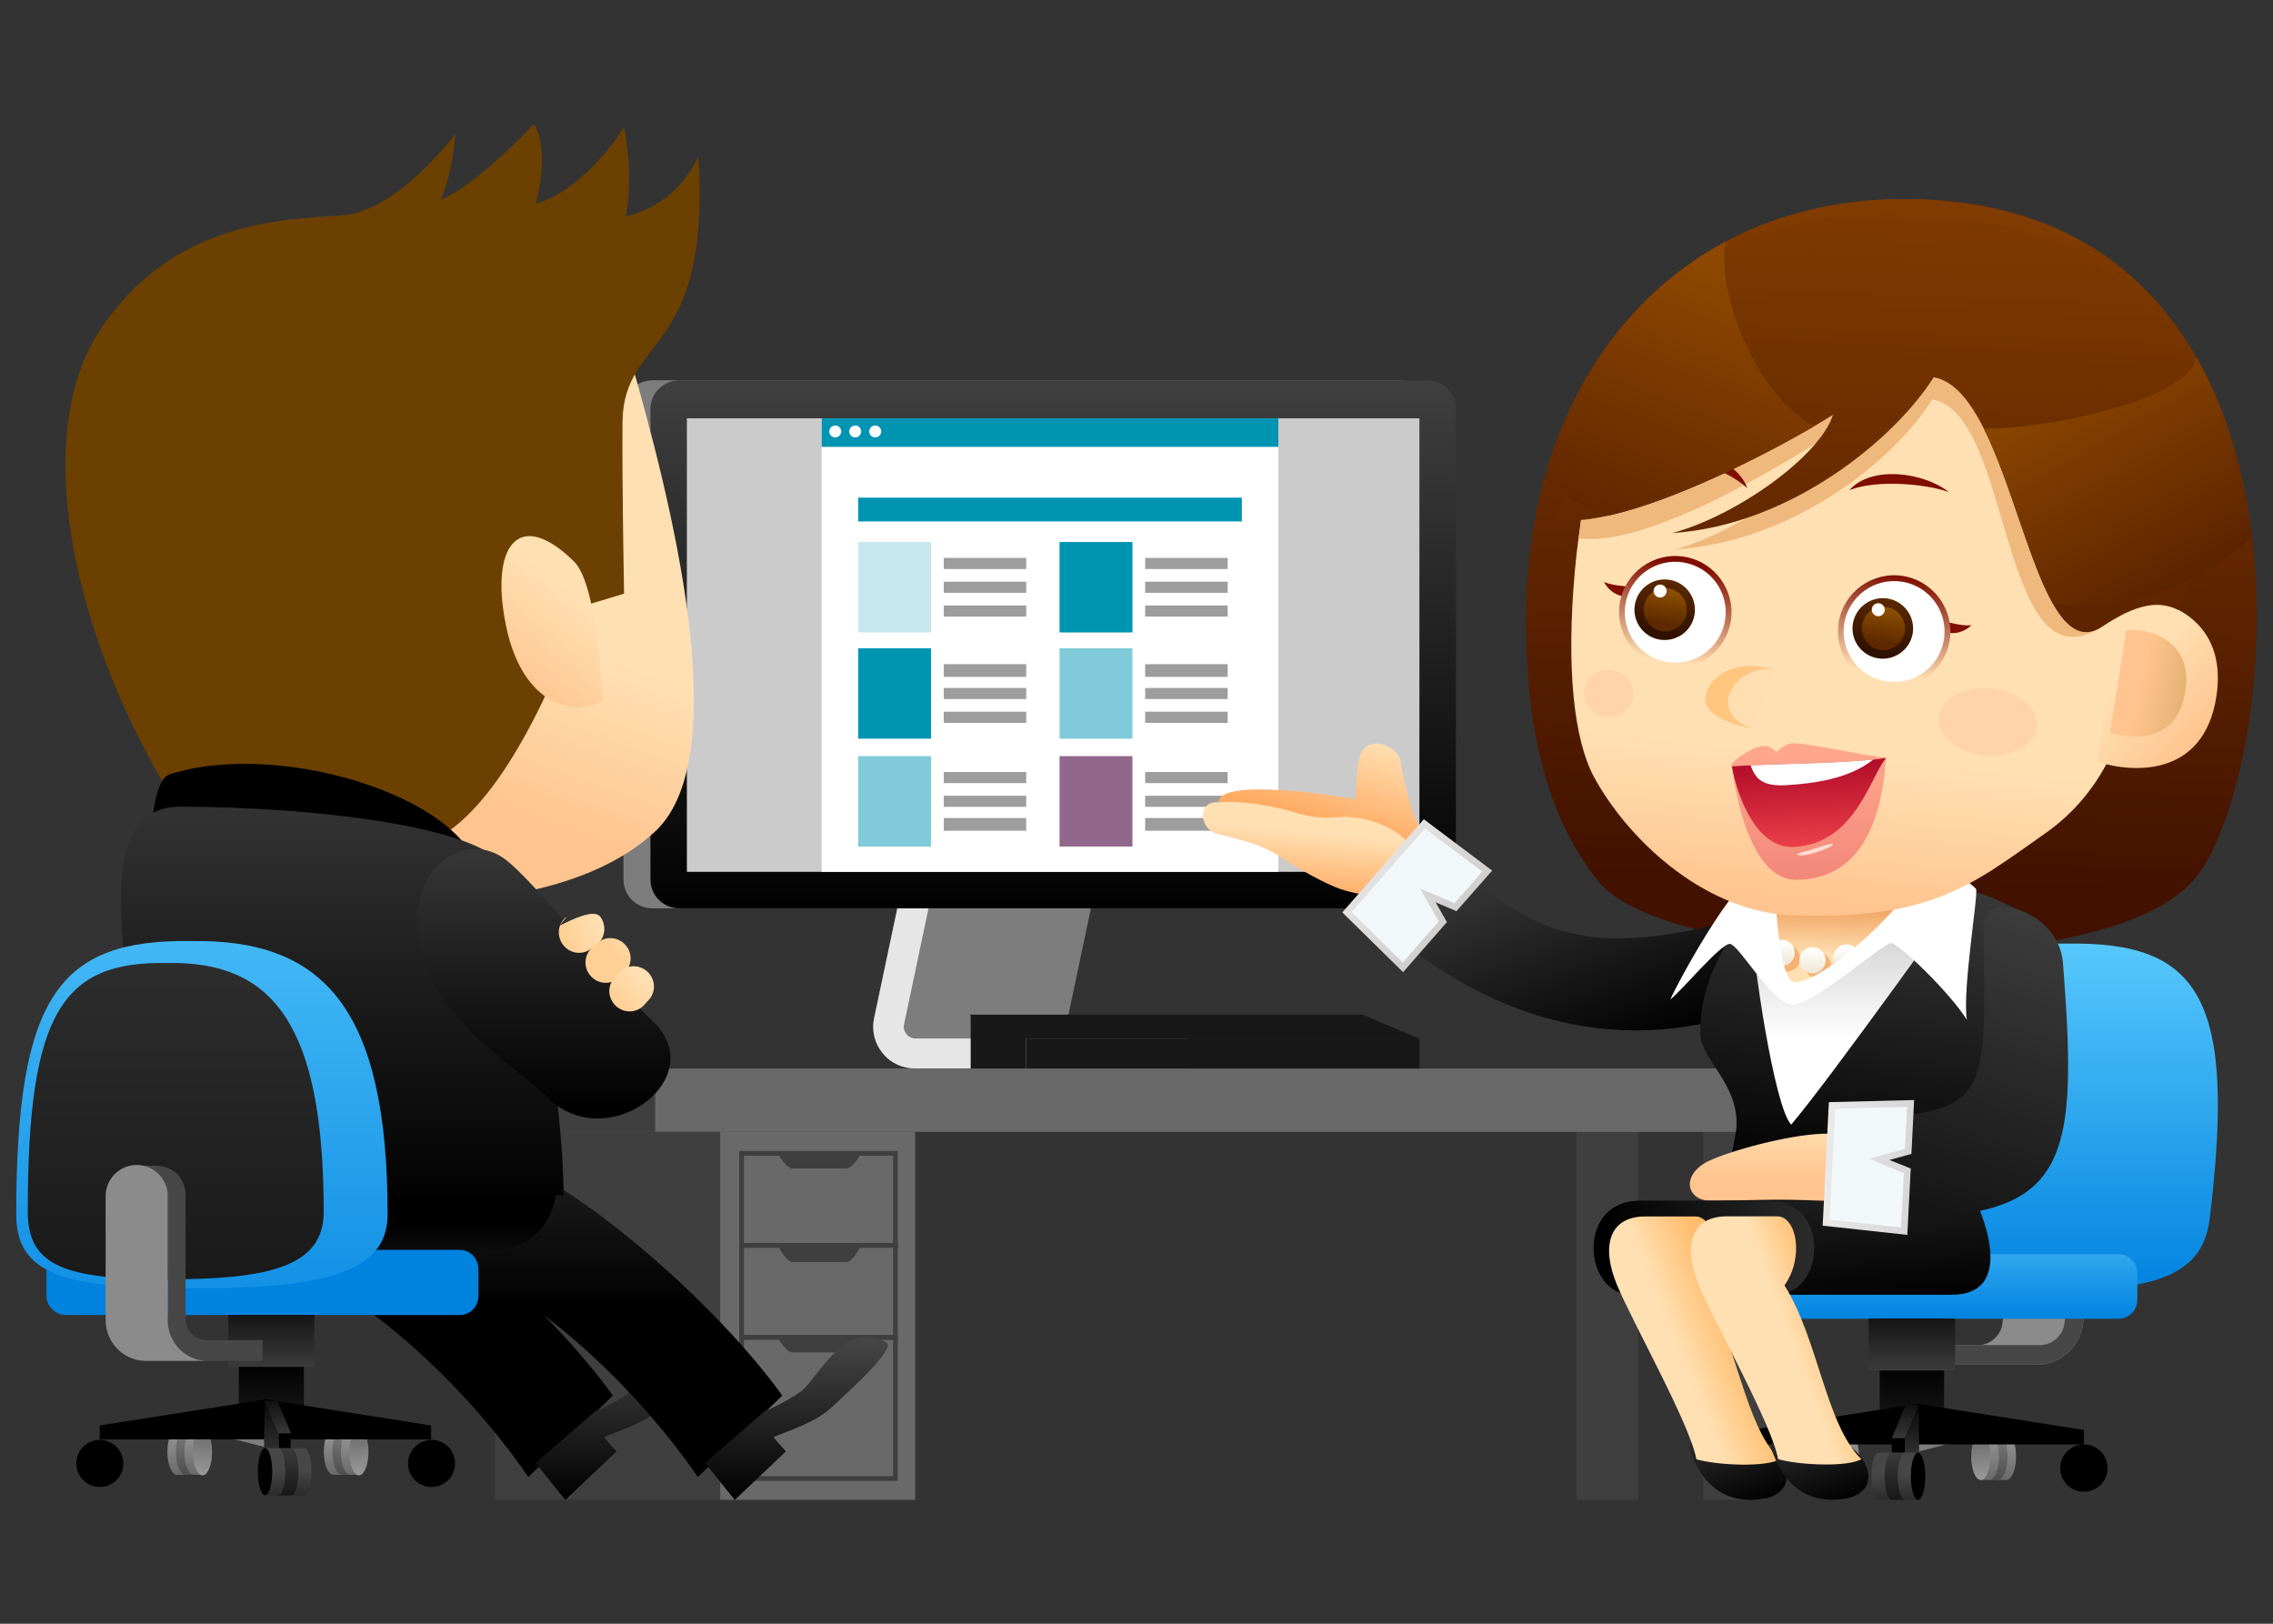 <?xml version="1.0" encoding="utf-8"?>
<!-- Generator: Adobe Illustrator 16.0.0, SVG Export Plug-In . SVG Version: 6.00 Build 0)  -->
<!DOCTYPE svg PUBLIC "-//W3C//DTD SVG 1.1//EN" "http://www.w3.org/Graphics/SVG/1.1/DTD/svg11.dtd">
<svg version="1.1" id="Layer_1" xmlns="http://www.w3.org/2000/svg" xmlns:xlink="http://www.w3.org/1999/xlink" x="0px" y="0px"
	 width="350px" height="250px" viewBox="0 0 350 250" enable-background="new 0 0 350 250" xml:space="preserve">
<rect x="0" y="0" width="350" height="250" fill="#333333" stroke="none"/>
<g>
	<g>
		<g>
			<g>
				<g>
					<path fill="#7D7D7D" d="M166.015,159.892c-0.567,0-1.088-0.238-1.439-0.666c-0.35-0.451-0.489-0.941-0.37-1.497l5.836-27.64
						h-29.81l-5.635,26.677c-0.404,1.945,0.081,3.872,1.325,5.399c1.246,1.549,3.098,2.347,5.083,2.347h41.932v0.044v-4.664H166.015
						z"/>
				</g>
				<g>
					<path fill="#E6E6E6" d="M141.005,159.892c-0.555,0-1.077-0.238-1.427-0.666c-0.351-0.451-0.49-0.941-0.376-1.497l5.831-27.64
						h-4.8l-5.635,26.677c-0.404,1.945,0.081,3.872,1.325,5.399c1.246,1.549,3.098,2.347,5.083,2.347h17.011v0.044v-4.664H141.005z"
						/>
				</g>
			</g>
			<rect x="158.016" y="159.892" fill="#E6E6E6" width="24.92" height="4.62"/>
			<path fill="#7D7D7D" d="M220.044,135.411c0,2.45-1.994,4.444-4.466,4.444H100.446c-2.454,0-4.447-1.994-4.447-4.444L96,63
				c0-2.462,1.993-4.448,4.447-4.448h115.132c2.472,0,4.466,1.986,4.466,4.448V135.411z"/>
			<linearGradient id="SVGID_1_" gradientUnits="userSpaceOnUse" x1="162.171" y1="141.938" x2="162.171" y2="48.547">
				<stop  offset="0" style="stop-color:#000000"/>
				<stop  offset="1" style="stop-color:#474747"/>
			</linearGradient>
			<path fill="url(#SVGID_1_)" d="M224.188,135.411c0,2.45-1.994,4.444-4.444,4.444H104.599c-2.458,0-4.444-1.994-4.444-4.444V63
				c0-2.462,1.986-4.448,4.444-4.448h115.145c2.45,0,4.444,1.986,4.444,4.448V135.411z"/>
			<rect x="105.766" y="64.407" fill="#CBCBCB" width="112.798" height="69.826"/>
			<g>
				<g>
					<rect x="126.518" y="64.407" fill="#FFFFFF" width="70.328" height="69.826"/>
				</g>
				<g>
					<rect x="126.518" y="64.407" fill="#0094B3" width="70.328" height="4.396"/>
				</g>
				<g>
					<g>
						<rect x="132.14" y="83.451" fill="#FFFFFF" width="28.074" height="13.922"/>
						<rect x="163.151" y="83.451" fill="#FFFFFF" width="28.07" height="13.922"/>
						<rect x="163.151" y="83.451" fill="#0094B3" width="11.223" height="13.922"/>
						<rect x="132.14" y="83.451" fill="#C6E7EE" width="11.226" height="13.922"/>
						<rect x="132.14" y="76.621" fill="#0094B3" width="59.081" height="3.662"/>
					</g>
					<g>
						<rect x="132.14" y="99.815" fill="#FFFFFF" width="28.074" height="13.916"/>
						<rect x="163.151" y="99.815" fill="#FFFFFF" width="28.07" height="13.916"/>
						<rect x="163.151" y="99.815" fill="#80CAD9" width="11.223" height="13.916"/>
						<rect x="132.14" y="99.815" fill="#0094B3" width="11.226" height="13.916"/>
					</g>
					<g>
						<rect x="132.14" y="116.417" fill="#FFFFFF" width="28.074" height="13.922"/>
						<rect x="163.151" y="116.417" fill="#FFFFFF" width="28.07" height="13.922"/>
						<rect x="163.151" y="116.417" fill="#91688C" width="11.223" height="13.922"/>
						<rect x="132.14" y="116.417" fill="#80CAD9" width="11.226" height="13.922"/>
					</g>
					<g>
						<rect x="145.324" y="85.898" fill="#9E9D9D" width="12.692" height="1.708"/>
						<rect x="145.324" y="89.565" fill="#9E9D9D" width="12.692" height="1.707"/>
						<rect x="145.324" y="93.217" fill="#9E9D9D" width="12.692" height="1.714"/>
					</g>
					<g>
						<rect x="176.332" y="85.898" fill="#9E9D9D" width="12.706" height="1.708"/>
						<rect x="176.332" y="89.565" fill="#9E9D9D" width="12.706" height="1.707"/>
						<rect x="176.332" y="93.217" fill="#9E9D9D" width="12.706" height="1.714"/>
					</g>
					<g>
						<rect x="145.324" y="102.257" fill="#9E9D9D" width="12.692" height="1.958"/>
						<rect x="145.324" y="105.923" fill="#9E9D9D" width="12.692" height="1.706"/>
						<rect x="145.324" y="109.576" fill="#9E9D9D" width="12.692" height="1.719"/>
					</g>
					<g>
						<rect x="176.332" y="102.257" fill="#9E9D9D" width="12.706" height="1.958"/>
						<rect x="176.332" y="105.923" fill="#9E9D9D" width="12.706" height="1.706"/>
						<rect x="176.332" y="109.576" fill="#9E9D9D" width="12.706" height="1.719"/>
					</g>
					<g>
						<rect x="145.324" y="118.866" fill="#9E9D9D" width="12.692" height="1.707"/>
						<rect x="145.324" y="122.519" fill="#9E9D9D" width="12.692" height="1.708"/>
						<rect x="145.324" y="125.946" fill="#9E9D9D" width="12.692" height="1.958"/>
					</g>
					<g>
						<rect x="176.332" y="118.866" fill="#9E9D9D" width="12.706" height="1.707"/>
						<rect x="176.332" y="122.519" fill="#9E9D9D" width="12.706" height="1.708"/>
						<rect x="176.332" y="125.946" fill="#9E9D9D" width="12.706" height="1.958"/>
					</g>
				</g>
				<path fill="#FFFFFF" d="M129.533,66.426c0,0.508-0.406,0.926-0.914,0.926c-0.507,0-0.926-0.418-0.926-0.926
					c0-0.507,0.419-0.914,0.926-0.914C129.127,65.512,129.533,65.919,129.533,66.426z"/>
				<path fill="#FFFFFF" d="M132.604,66.426c0,0.508-0.405,0.926-0.913,0.926s-0.924-0.418-0.924-0.926
					c0-0.507,0.416-0.914,0.924-0.914S132.604,65.919,132.604,66.426z"/>
				<path fill="#FFFFFF" d="M135.69,66.426c0,0.508-0.418,0.926-0.927,0.926c-0.507,0-0.914-0.418-0.914-0.926
					c0-0.507,0.407-0.914,0.914-0.914C135.271,65.512,135.69,65.919,135.69,66.426z"/>
			</g>
		</g>
		<g>
			<g>
				<g>
					<rect x="262.276" y="174.278" fill="#3F3F3F" width="9.517" height="56.648"/>
					<rect x="242.742" y="174.278" fill="#3F3F3F" width="9.517" height="56.648"/>
				</g>
			</g>
			<rect x="72.071" y="164.512" fill="#696969" width="212.426" height="9.767"/>
			<rect x="72.071" y="164.512" fill="#3F3F3F" width="28.812" height="9.767"/>
		</g>
		<g>
			<rect x="158.016" y="159.892" fill="#181818" width="60.548" height="4.62"/>
			<path fill="#181818" d="M218.489,159.892c0,0-53.213,0-60.464,0c-7.25,0-8.639-3.666-8.639-3.666h60.453L218.489,159.892z"/>
			<path fill="#181818" d="M158.016,164.512h-8.549c0,0,0-5.225,0-8.318c2.447,2.449,8.549,3.646,8.549,3.646V164.512z"/>
		</g>
		<g>
			<rect x="76.224" y="174.278" fill="#3F3F3F" width="34.667" height="56.648"/>
			<g>
				<rect x="110.892" y="174.278" fill="#696969" width="30.039" height="56.648"/>
			</g>
			<g>
				<path fill="#3F3F3F" d="M138.243,192.106h-24.417v-14.891h24.417V192.106z M114.554,191.377h22.951v-13.433h-22.951V191.377z"/>
				<path fill="#3F3F3F" d="M138.243,206.268h-24.417v-14.891h24.417V206.268z M114.554,205.538h22.951v-13.432h-22.951V205.538z"/>
				<path fill="#3F3F3F" d="M138.243,228.01h-24.417v-22.472h24.417V228.01z M114.554,227.273h22.951v-21.006h-22.951V227.273z"/>
			</g>
			<path fill="#3F3F3F" d="M126.175,177.695c0,0-4.586,0-6.343,0c0,0,1.19,2.208,2.213,2.208c1.02,0,2.888,0,4.13,0
				c1.252,0,3.123,0,4.142,0c1.019,0,2.208-2.208,2.208-2.208C130.763,177.695,126.175,177.695,126.175,177.695z"/>
			<path fill="#3F3F3F" d="M126.175,191.861c0,0-4.586,0-6.343,0c0,0,1.19,2.454,2.213,2.454c1.02,0,2.888,0,4.13,0
				c1.252,0,3.123,0,4.142,0c1.019,0,2.208-2.454,2.208-2.454C130.763,191.861,126.175,191.861,126.175,191.861z"/>
			<path fill="#3F3F3F" d="M126.175,206.028c0,0-4.586,0-6.343,0c0,0,1.19,2.197,2.213,2.197c1.02,0,2.888,0,4.13,0
				c1.252,0,3.123,0,4.142,0c1.019,0,2.208-2.197,2.208-2.197C130.763,206.028,126.175,206.028,126.175,206.028z"/>
		</g>
	</g>
	<g>
		<g>
			<linearGradient id="SVGID_2_" gradientUnits="userSpaceOnUse" x1="65.95" y1="201.291" x2="65.95" y2="151.06">
				<stop  offset="0" style="stop-color:#000000"/>
				<stop  offset="1" style="stop-color:#474747"/>
			</linearGradient>
			<path fill="url(#SVGID_2_)" d="M47.89,177.183c13.32,2.982,36.682,23.917,46.476,37.695L81.36,227.413
				c-10.256-15.019-28.787-32.168-43.827-34.977L47.89,177.183z"/>
			<linearGradient id="SVGID_3_" gradientUnits="userSpaceOnUse" x1="96.562" y1="230.927" x2="96.562" y2="205.916">
				<stop  offset="0" style="stop-color:#000000"/>
				<stop  offset="1" style="stop-color:#474747"/>
			</linearGradient>
			<path fill="url(#SVGID_3_)" d="M91.669,217.278c1.697-0.702,4.136-2.007,5.533-3.02c1.67-1.216,3.344-4.736,6.859-7.339
				c2.618-1.941,6.922-0.645,6.567,0.364c-0.846,2.397-6.082,6.923-8.55,9.299c-2.592,2.494-7.036,3.771-9.059,4.681
				c0.618,0.83,1.917,2.199,1.917,2.199s-5.89,5.563-7.879,7.464c-1.203-1.438-4.581-5.681-4.581-5.681L91.669,217.278z"/>
		</g>
		<g>
			<g>
				<g>
					
						<linearGradient id="SVGID_4_" gradientUnits="userSpaceOnUse" x1="-7832.796" y1="90.237" x2="-7823.216" y2="117.134" gradientTransform="matrix(-1 0 0 1 -7770.196 0)">
						<stop  offset="0" style="stop-color:#FFE0B3"/>
						<stop  offset="1" style="stop-color:#FFC48F"/>
					</linearGradient>
					<path fill="url(#SVGID_4_)" d="M30.212,128.512c-5.827-9.292-14.729-70.313-8.362-71.92c6.3-1.596,71.164-15.401,75.163-1.547
						c6.175,21.372,16.432,61.228,3.889,72.954C82.689,145.015,36.986,139.352,30.212,128.512z"/>
				</g>
			</g>
			<path fill="#6B4000" d="M107.533,24.036c-2.472,5.329-6.472,8.093-11.183,9.283c1.322-6.309-0.248-13.765-0.248-13.765
				s-5.691,9.438-13.582,11.82c2.257-8.745-0.292-12.308-0.292-12.308s-8.625,9.332-14.357,11.694
				c1.366-3.042,2.089-7.586,2.25-10.077c-4.073,5.001-10.044,11.185-16.438,12.354c-6.076,0.884-26.494-0.82-38.612,18.303
				c-10.936,17.24-3.009,50.977,15.141,77.17c8.372,0,25.898,0,38.029,0c12.326-7.586,21.276-35.121,21.276-35.121l6.582-1.988
				c0,0-0.332-16.769-0.245-26.418C95.987,51.425,109.536,54.988,107.533,24.036z"/>
			<g>
				<g>
					
						<linearGradient id="SVGID_5_" gradientUnits="userSpaceOnUse" x1="-7859.148" y1="91.816" x2="-7848.217" y2="105.661" gradientTransform="matrix(-1 0 0 1 -7770.196 0)">
						<stop  offset="0" style="stop-color:#FFE0B3"/>
						<stop  offset="1" style="stop-color:#FFC48F"/>
					</linearGradient>
					<path fill="url(#SVGID_5_)" d="M88.388,86.447c3.735,3.669,4.366,21.358,4.366,21.358c-4.156,2.649-12.264,0.953-14.823-11.387
						C75.388,84.185,79.763,77.983,88.388,86.447z"/>
				</g>
			</g>
		</g>
		<g>
			<linearGradient id="SVGID_6_" gradientUnits="userSpaceOnUse" x1="92.04" y1="201.291" x2="92.04" y2="151.06">
				<stop  offset="0" style="stop-color:#000000"/>
				<stop  offset="1" style="stop-color:#474747"/>
			</linearGradient>
			<path fill="url(#SVGID_6_)" d="M73.978,177.183c13.319,2.982,36.684,23.917,46.478,37.695l-13.005,12.535
				c-10.256-15.019-28.788-32.168-43.828-34.977L73.978,177.183z"/>
			<linearGradient id="SVGID_7_" gradientUnits="userSpaceOnUse" x1="122.652" y1="230.927" x2="122.652" y2="205.916">
				<stop  offset="0" style="stop-color:#000000"/>
				<stop  offset="1" style="stop-color:#474747"/>
			</linearGradient>
			<path fill="url(#SVGID_7_)" d="M117.758,217.278c1.694-0.702,4.138-2.007,5.534-3.02c1.67-1.216,3.344-4.736,6.859-7.339
				c2.616-1.941,6.922-0.645,6.569,0.364c-0.847,2.397-6.083,6.923-8.552,9.299c-2.595,2.494-7.037,3.771-9.059,4.681
				c0.618,0.83,1.913,2.199,1.913,2.199s-5.889,5.563-7.875,7.464c-1.203-1.438-4.583-5.681-4.583-5.681L117.758,217.278z"/>
		</g>
		<g>
			
				<linearGradient id="SVGID_8_" gradientUnits="userSpaceOnUse" x1="-14340.361" y1="188.324" x2="-14340.361" y2="214.8" gradientTransform="matrix(-1 0 0 1 -14285.696 0)">
				<stop  offset="0" style="stop-color:#000000"/>
				<stop  offset="1" style="stop-color:#474747"/>
			</linearGradient>
			<path fill="url(#SVGID_8_)" d="M85.891,180.361c0,3.884-0.708,11.078-9.332,12.104c-8.626,1.029-36.129,0.709-42.628-0.021
				c-6.503-0.73-10.24-5.469-10.493-12.084C33.083,180.361,78.534,180.361,85.891,180.361z"/>
			
				<linearGradient id="SVGID_9_" gradientUnits="userSpaceOnUse" x1="-14334.237" y1="132.607" x2="-14334.237" y2="137.845" gradientTransform="matrix(-1 0 0 1 -14285.696 0)">
				<stop  offset="0" style="stop-color:#000000"/>
				<stop  offset="1" style="stop-color:#474747"/>
			</linearGradient>
			<path fill="url(#SVGID_9_)" d="M73.908,135.996c0-12.509-30.196-22.406-47.794-16.771c-3.158,1.009-3.23,14.05-2.675,15.837
				C24.115,137.238,73.908,140.358,73.908,135.996z"/>
			
				<linearGradient id="SVGID_10_" gradientUnits="userSpaceOnUse" x1="-14338.402" y1="186.728" x2="-14338.402" y2="99.026" gradientTransform="matrix(-1 0 0 1 -14285.696 0)">
				<stop  offset="0" style="stop-color:#000000"/>
				<stop  offset="1" style="stop-color:#474747"/>
			</linearGradient>
			<path fill="url(#SVGID_10_)" d="M27.792,124.208c20.247,0,45.879,3.032,49.736,9.141c4.931,7.806,9.255,37.453,9.255,50.659
				c-7.08,0-64.881,0-64.881,0C23.37,158.726,10.414,124.208,27.792,124.208z"/>
			<g>
				
					<linearGradient id="SVGID_11_" gradientUnits="userSpaceOnUse" x1="-7711.13" y1="171.025" x2="-7711.13" y2="118.822" gradientTransform="matrix(-1 0 0 1 -7627.404 0)">
					<stop  offset="0" style="stop-color:#000000"/>
					<stop  offset="1" style="stop-color:#474747"/>
				</linearGradient>
				<path fill="url(#SVGID_11_)" d="M84.31,168.968c-4.763-4.774-13.746-9.519-17.998-18.622
					c-6.643-14.209,3.973-23.256,11.215-18.233c4.742,3.289,18.821,21.388,22.632,24.774
					C110.127,165.749,93.482,178.164,84.31,168.968z"/>
				<g>
					
						<linearGradient id="SVGID_12_" gradientUnits="userSpaceOnUse" x1="-1123.362" y1="-4853.594" x2="-1123.362" y2="-4846.507" gradientTransform="matrix(-0.351 -0.777 -0.759 0.343 -3985.765 934.377)">
						<stop  offset="0" style="stop-color:#FFE0B3"/>
						<stop  offset="1" style="stop-color:#FFCF95"/>
					</linearGradient>
					<path fill="url(#SVGID_12_)" d="M87.271,141.122c-1.351,0.988-1.622,2.896-0.611,4.298c1.011,1.381,2.926,1.702,4.277,0.71
						l0.893-0.656c1.353-0.992,1.63-2.921,0.619-4.301c-1.012-1.38-4.702,0.616-6.227,1.304L87.271,141.122z"/>
					
						<linearGradient id="SVGID_13_" gradientUnits="userSpaceOnUse" x1="-3972.801" y1="-5437.082" x2="-3972.801" y2="-5429.98" gradientTransform="matrix(-0.573 -0.631 -0.617 0.56 -5532.355 681.039)">
						<stop  offset="0" style="stop-color:#FFE0B3"/>
						<stop  offset="1" style="stop-color:#FFCF95"/>
					</linearGradient>
					<path fill="url(#SVGID_13_)" d="M91.13,145.946c-1.236,1.143-1.314,3.063-0.162,4.339c1.153,1.274,3.091,1.381,4.333,0.266
						l0.825-0.741c1.236-1.143,1.311-3.07,0.163-4.337c-1.154-1.276-3.096-1.383-4.333-0.268L91.13,145.946z"/>
					
						<linearGradient id="SVGID_14_" gradientUnits="userSpaceOnUse" x1="-4981.104" y1="-4811.191" x2="-4981.104" y2="-4804.083" gradientTransform="matrix(-0.637 -0.566 -0.553 0.623 -5735.931 327.241)">
						<stop  offset="0" style="stop-color:#FFE0B3"/>
						<stop  offset="1" style="stop-color:#FFCF95"/>
					</linearGradient>
					<path fill="url(#SVGID_14_)" d="M94.575,150.598c-1.112,1.26-0.973,3.18,0.303,4.332c1.283,1.129,3.223,1.043,4.333-0.217
						l0.738-0.818c1.112-1.259,0.972-3.203-0.302-4.332c-1.285-1.128-3.222-1.043-4.335,0.215L94.575,150.598z"/>
				</g>
			</g>
			
				<linearGradient id="SVGID_15_" gradientUnits="userSpaceOnUse" x1="-14326.109" y1="174.707" x2="-14326.109" y2="185.956" gradientTransform="matrix(-1 0 0 1 -14285.696 0)">
				<stop  offset="0" style="stop-color:#5FCEFF"/>
				<stop  offset="1" style="stop-color:#0082DF"/>
			</linearGradient>
			<path fill="url(#SVGID_15_)" d="M7.155,199.504c0,1.607,1.39,2.964,2.991,2.964H70.84c1.598,0,2.831-1.356,2.831-2.964v-4.083
				c0-1.608-1.233-2.984-2.831-2.984H10.146c-1.601,0-2.991,1.376-2.991,2.984V199.504z"/>
			<g>
				
					<linearGradient id="SVGID_16_" gradientUnits="userSpaceOnUse" x1="-14316.789" y1="113.776" x2="-14316.789" y2="219.464" gradientTransform="matrix(-1 0 0 1 -14285.696 0)">
					<stop  offset="0" style="stop-color:#5FCEFF"/>
					<stop  offset="1" style="stop-color:#0082DF"/>
				</linearGradient>
				<path fill="url(#SVGID_16_)" d="M2.5,187.005c0-33.741,6.671-42.444,26.996-42.11c20.329-0.334,30.191,10.381,30.191,42.114
					c0,9.333-10.797,11.362-30.166,11.362l0,0c-0.009,0-0.017,0-0.025,0s-0.018,0-0.025,0l0,0
					C10.109,198.371,2.5,196.338,2.5,187.005z"/>
				
					<linearGradient id="SVGID_17_" gradientUnits="userSpaceOnUse" x1="-14312.756" y1="262.206" x2="-14312.756" y2="82.077" gradientTransform="matrix(-1 0 0 1 -14285.696 0)">
					<stop  offset="0" style="stop-color:#000000"/>
					<stop  offset="1" style="stop-color:#474747"/>
				</linearGradient>
				<path fill="url(#SVGID_17_)" d="M4.272,186.598c0-30.712,5.314-38.638,21.513-38.329c16.198-0.309,24.06,9.432,24.06,38.329
					c0,8.485-8.604,10.368-24.04,10.37v0.038c-0.007,0-0.013,0-0.02,0c-0.006,0-0.014,0-0.02,0v-0.038
					C10.337,196.966,4.272,195.083,4.272,186.598z"/>
			</g>
			<g>
				<g>
					
						<linearGradient id="SVGID_18_" gradientUnits="userSpaceOnUse" x1="-14313.289" y1="230.845" x2="-14313.289" y2="219.747" gradientTransform="matrix(-1 0 0 1 -14285.696 0)">
						<stop  offset="0" style="stop-color:#505050"/>
						<stop  offset="1" style="stop-color:#9B9B9B"/>
					</linearGradient>
					<path fill="url(#SVGID_18_)" d="M29.41,223.533c0,1.239-0.211,3.535-0.846,3.535c-0.637,0-1,0-1.31,0
						c-0.818,0-1.479-1.539-1.479-3.535c0-1.994,0.662-3.527,1.479-3.527c0.377,0,0.82,0,1.31,0
						C29.055,220.006,29.41,222.458,29.41,223.533z"/>
					
						<linearGradient id="SVGID_19_" gradientUnits="userSpaceOnUse" x1="-14314.6" y1="226.763" x2="-14314.6" y2="215.665" gradientTransform="matrix(-1 0 0 1 -14285.696 0)">
						<stop  offset="0" style="stop-color:#505050"/>
						<stop  offset="1" style="stop-color:#9B9B9B"/>
					</linearGradient>
					<path fill="url(#SVGID_19_)" d="M30.718,223.533c0,1.239-0.209,3.535-0.847,3.535c-0.634,0-0.997,0-1.307,0
						c-0.815,0-1.477-1.539-1.477-3.535c0-1.994,0.662-3.527,1.477-3.527c0.379,0,0.82,0,1.307,0
						C30.363,220.006,30.718,222.458,30.718,223.533z"/>
					
						<linearGradient id="SVGID_20_" gradientUnits="userSpaceOnUse" x1="-14315.908" y1="230.845" x2="-14315.908" y2="219.747" gradientTransform="matrix(-1 0 0 1 -14285.696 0)">
						<stop  offset="0" style="stop-color:#505050"/>
						<stop  offset="1" style="stop-color:#9B9B9B"/>
					</linearGradient>
					<path fill="url(#SVGID_20_)" d="M32.028,223.533c0,1.239-0.208,3.535-0.846,3.535c-0.637,0-1,0-1.311,0
						c-0.814,0-1.474-1.539-1.474-3.535c0-1.994,0.66-3.527,1.474-3.527c0.382,0,0.82,0,1.311,0
						C31.671,220.006,32.028,222.458,32.028,223.533z"/>
					
						<linearGradient id="SVGID_21_" gradientUnits="userSpaceOnUse" x1="16377.734" y1="216.512" x2="16377.734" y2="227.431" gradientTransform="matrix(1 0 0 1 -16346.551 0)">
						<stop  offset="0" style="stop-color:#505050"/>
						<stop  offset="1" style="stop-color:#9B9B9B"/>
					</linearGradient>
					<path fill="url(#SVGID_21_)" d="M32.659,223.529c0,1.998-0.662,3.625-1.477,3.625s-1.477-1.627-1.477-3.625
						c0-1.99,0.662-3.61,1.477-3.61S32.659,221.539,32.659,223.529z"/>
				</g>
				<g>
					
						<linearGradient id="SVGID_22_" gradientUnits="userSpaceOnUse" x1="-14337.373" y1="230.845" x2="-14337.373" y2="219.747" gradientTransform="matrix(-1 0 0 1 -14285.696 0)">
						<stop  offset="0" style="stop-color:#505050"/>
						<stop  offset="1" style="stop-color:#9B9B9B"/>
					</linearGradient>
					<path fill="url(#SVGID_22_)" d="M53.495,223.533c0,1.239-0.213,3.535-0.847,3.535c-0.637,0-0.998,0-1.31,0
						c-0.818,0-1.48-1.539-1.48-3.535c0-1.994,0.662-3.527,1.48-3.527c0.376,0,0.82,0,1.31,0
						C53.139,220.006,53.495,222.458,53.495,223.533z"/>
					
						<linearGradient id="SVGID_23_" gradientUnits="userSpaceOnUse" x1="-14338.682" y1="226.763" x2="-14338.682" y2="215.665" gradientTransform="matrix(-1 0 0 1 -14285.696 0)">
						<stop  offset="0" style="stop-color:#505050"/>
						<stop  offset="1" style="stop-color:#9B9B9B"/>
					</linearGradient>
					<path fill="url(#SVGID_23_)" d="M54.801,223.533c0,1.239-0.209,3.535-0.845,3.535c-0.635,0-0.997,0-1.308,0
						c-0.815,0-1.477-1.539-1.477-3.535c0-1.994,0.662-3.527,1.477-3.527c0.38,0,0.82,0,1.308,0
						C54.445,220.006,54.801,222.458,54.801,223.533z"/>
					
						<linearGradient id="SVGID_24_" gradientUnits="userSpaceOnUse" x1="-14339.992" y1="230.845" x2="-14339.992" y2="219.747" gradientTransform="matrix(-1 0 0 1 -14285.696 0)">
						<stop  offset="0" style="stop-color:#505050"/>
						<stop  offset="1" style="stop-color:#9B9B9B"/>
					</linearGradient>
					<path fill="url(#SVGID_24_)" d="M56.11,223.533c0,1.239-0.207,3.535-0.846,3.535c-0.636,0-0.999,0-1.309,0
						c-0.814,0-1.473-1.539-1.473-3.535c0-1.994,0.659-3.527,1.473-3.527c0.383,0,0.819,0,1.309,0
						C55.756,220.006,56.11,222.458,56.11,223.533z"/>
					
						<linearGradient id="SVGID_25_" gradientUnits="userSpaceOnUse" x1="16401.816" y1="216.512" x2="16401.816" y2="227.431" gradientTransform="matrix(1 0 0 1 -16346.551 0)">
						<stop  offset="0" style="stop-color:#505050"/>
						<stop  offset="1" style="stop-color:#9B9B9B"/>
					</linearGradient>
					<path fill="url(#SVGID_25_)" d="M56.744,223.529c0,1.998-0.663,3.625-1.479,3.625c-0.815,0-1.476-1.627-1.476-3.625
						c0-1.99,0.661-3.61,1.476-3.61C56.081,219.919,56.744,221.539,56.744,223.529z"/>
				</g>
				
					<linearGradient id="SVGID_26_" gradientUnits="userSpaceOnUse" x1="16381.662" y1="214.394" x2="16381.662" y2="227.171" gradientTransform="matrix(1 0 0 1 -16346.551 0)">
					<stop  offset="0" style="stop-color:#505050"/>
					<stop  offset="1" style="stop-color:#9B9B9B"/>
				</linearGradient>
				<polygon fill="url(#SVGID_26_)" points="29.477,219.919 40.746,222.791 40.672,215.501 29.477,217.695 				"/>
			</g>
			<g>
				<g>
					
						<linearGradient id="SVGID_27_" gradientUnits="userSpaceOnUse" x1="-14327.477" y1="209.19" x2="-14327.477" y2="237.553" gradientTransform="matrix(-1 0 0 1 -14285.696 0)">
						<stop  offset="0" style="stop-color:#000000"/>
						<stop  offset="1" style="stop-color:#474747"/>
					</linearGradient>
					<rect x="36.767" y="202.468" fill="url(#SVGID_27_)" width="10.025" height="15.255"/>
					
						<linearGradient id="SVGID_28_" gradientUnits="userSpaceOnUse" x1="-14327.477" y1="198.093" x2="-14327.477" y2="212.931" gradientTransform="matrix(-1 0 0 1 -14285.696 0)">
						<stop  offset="0" style="stop-color:#000000"/>
						<stop  offset="1" style="stop-color:#474747"/>
					</linearGradient>
					<rect x="35.174" y="202.468" fill="url(#SVGID_28_)" width="13.211" height="7.98"/>
					<g>
						
							<linearGradient id="SVGID_29_" gradientUnits="userSpaceOnUse" x1="-14339.32" y1="229.945" x2="-14339.32" y2="240.73" gradientTransform="matrix(-1 0 0 1 -14285.696 0)">
							<stop  offset="0" style="stop-color:#000000"/>
							<stop  offset="1" style="stop-color:#474747"/>
						</linearGradient>
						<polygon fill="url(#SVGID_29_)" points="66.38,221.608 40.87,221.608 40.87,215.455 66.38,219.476 						"/>
						
							<linearGradient id="SVGID_30_" gradientUnits="userSpaceOnUse" x1="-14352.148" y1="230.154" x2="-14352.148" y2="241.095" gradientTransform="matrix(-1 0 0 1 -14285.696 0)">
							<stop  offset="0" style="stop-color:#000000"/>
							<stop  offset="1" style="stop-color:#474747"/>
						</linearGradient>
						<path fill="url(#SVGID_30_)" d="M62.829,225.324c0,2.004,1.625,3.622,3.626,3.622c2,0,3.621-1.618,3.621-3.622
							c0-2.002-1.621-3.627-3.621-3.627C64.454,221.697,62.829,223.322,62.829,225.324z"/>
						
							<linearGradient id="SVGID_31_" gradientUnits="userSpaceOnUse" x1="16187.867" y1="229.945" x2="16187.867" y2="240.73" gradientTransform="matrix(1 0 0 1 -16159.754 0)">
							<stop  offset="0" style="stop-color:#000000"/>
							<stop  offset="1" style="stop-color:#474747"/>
						</linearGradient>
						<polygon fill="url(#SVGID_31_)" points="15.354,221.608 40.87,221.608 40.87,215.455 15.354,219.476 						"/>
						
							<linearGradient id="SVGID_32_" gradientUnits="userSpaceOnUse" x1="16175.125" y1="230.154" x2="16175.125" y2="241.095" gradientTransform="matrix(1 0 0 1 -16159.754 0)">
							<stop  offset="0" style="stop-color:#000000"/>
							<stop  offset="1" style="stop-color:#474747"/>
						</linearGradient>
						<path fill="url(#SVGID_32_)" d="M18.994,225.324c0,2.004-1.625,3.622-3.625,3.622c-2.001,0-3.623-1.618-3.623-3.622
							c0-2.002,1.621-3.627,3.623-3.627C17.37,221.697,18.994,223.322,18.994,225.324z"/>
					</g>
					<g>
						
							<linearGradient id="SVGID_33_" gradientUnits="userSpaceOnUse" x1="-14329.527" y1="226.064" x2="-14329.527" y2="230.063" gradientTransform="matrix(-1 0 0 1 -14285.696 0)">
							<stop  offset="0" style="stop-color:#000000"/>
							<stop  offset="1" style="stop-color:#474747"/>
						</linearGradient>
						<rect x="42.919" y="220.689" fill="url(#SVGID_33_)" width="1.823" height="2.282"/>
						
							<linearGradient id="SVGID_34_" gradientUnits="userSpaceOnUse" x1="-14327.48" y1="214.54" x2="-14327.48" y2="227.37" gradientTransform="matrix(-1 0 0 1 -14285.696 0)">
							<stop  offset="0" style="stop-color:#000000"/>
							<stop  offset="1" style="stop-color:#474747"/>
						</linearGradient>
						<polygon fill="url(#SVGID_34_)" points="42.919,222.972 40.649,222.972 40.758,215.651 42.919,220.735 						"/>
						
							<linearGradient id="SVGID_35_" gradientUnits="userSpaceOnUse" x1="-14328.471" y1="213.732" x2="-14328.471" y2="222.521" gradientTransform="matrix(-1 0 0 1 -14285.696 0)">
							<stop  offset="0" style="stop-color:#000000"/>
							<stop  offset="1" style="stop-color:#474747"/>
						</linearGradient>
						<polygon fill="url(#SVGID_35_)" points="44.835,220.689 42.823,220.689 40.714,215.675 42.727,215.675 						"/>
						<g>
							
								<linearGradient id="SVGID_36_" gradientUnits="userSpaceOnUse" x1="-14331.738" y1="236.301" x2="-14331.738" y2="226.344" gradientTransform="matrix(-1 0 0 1 -14285.696 0)">
								<stop  offset="0" style="stop-color:#000000"/>
								<stop  offset="1" style="stop-color:#474747"/>
							</linearGradient>
							<path fill="url(#SVGID_36_)" d="M44.125,226.621c0,1.116,0.002,3.63,0.71,3.63c0.706,0,1.748,0,2.014,0
								c0.614,0,1.11-1.634,1.11-3.63c0-2.001-0.496-3.649-1.11-3.649c-0.362,0-1.418,0-2.014,0
								C44.218,222.972,44.125,225.794,44.125,226.621z"/>
							
								<linearGradient id="SVGID_37_" gradientUnits="userSpaceOnUse" x1="-14329.725" y1="234.883" x2="-14329.725" y2="220.506" gradientTransform="matrix(-1 0 0 1 -14285.696 0)">
								<stop  offset="0" style="stop-color:#000000"/>
								<stop  offset="1" style="stop-color:#474747"/>
							</linearGradient>
							<path fill="url(#SVGID_37_)" d="M42.112,226.621c0,1.116,0.002,3.63,0.711,3.63c0.706,0,1.748,0,2.012,0
								c0.614,0,1.11-1.634,1.11-3.63c0-2.001-0.496-3.649-1.11-3.649c-0.363,0-1.419,0-2.012,0
								C42.205,222.972,42.112,225.794,42.112,226.621z"/>
							
								<linearGradient id="SVGID_38_" gradientUnits="userSpaceOnUse" x1="-14327.711" y1="236.301" x2="-14327.711" y2="226.344" gradientTransform="matrix(-1 0 0 1 -14285.696 0)">
								<stop  offset="0" style="stop-color:#000000"/>
								<stop  offset="1" style="stop-color:#474747"/>
							</linearGradient>
							<path fill="url(#SVGID_38_)" d="M40.098,226.621c0,1.116,0.003,3.63,0.712,3.63c0.707,0,1.748,0,2.013,0
								c0.613,0,1.108-1.634,1.108-3.63c0-2.001-0.495-3.649-1.108-3.649c-0.363,0-1.42,0-2.013,0
								C40.192,222.972,40.098,225.794,40.098,226.621z"/>
							
								<linearGradient id="SVGID_39_" gradientUnits="userSpaceOnUse" x1="-14326.508" y1="231.399" x2="-14326.508" y2="242.315" gradientTransform="matrix(-1 0 0 1 -14285.696 0)">
								<stop  offset="0" style="stop-color:#000000"/>
								<stop  offset="1" style="stop-color:#474747"/>
							</linearGradient>
							<ellipse fill="url(#SVGID_39_)" cx="40.812" cy="226.578" rx="1.106" ry="3.616"/>
						</g>
					</g>
				</g>
				<g>
					
						<linearGradient id="SVGID_40_" gradientUnits="userSpaceOnUse" x1="-14316.324" y1="267.498" x2="-14316.324" y2="210.02" gradientTransform="matrix(-1 0 0 1 -14285.696 0)">
						<stop  offset="0" style="stop-color:#000000"/>
						<stop  offset="1" style="stop-color:#474747"/>
					</linearGradient>
					<path fill="url(#SVGID_40_)" d="M25.833,203.27c0,0,0-17.807,0-19.139c0-1.33-4.99-4.663-4.99-4.663s1.055,0,2.868,0
						c2.968,0,4.857,1.816,4.857,4.663c0,1.177,0,19.036,0,19.036c0,1.802,1.544,3.164,3.355,3.164h8.489v3.198h-8.449
						C28.546,209.529,25.833,206.695,25.833,203.27z"/>
					<path fill="#8B8B8B" d="M21.049,179.364c2.627,0,4.784,2.146,4.784,4.767v19.139c0,3.426,2.713,6.26,6.131,6.26h-9.513
						c-3.419,0-6.184-2.834-6.184-6.26v-19.139C16.267,181.51,18.423,179.364,21.049,179.364z"/>
				</g>
			</g>
		</g>
	</g>
	<g>
		<g>
			<g>
				<path fill="#8B8B8B" d="M316.165,179.909c-3.263,0-5.177,1.927-5.523,4.771c-0.152,1.194-2.308,19.116-2.308,19.116
					c-0.23,1.811-1.886,3.301-3.695,3.301h-8.535l-0.373,3.031h8.5h9.546c3.428,0,6.543-2.801,6.967-6.227l2.318-19.221
					C323.37,182.103,320.191,179.909,316.165,179.909z"/>
				<g>
					
						<linearGradient id="SVGID_41_" gradientUnits="userSpaceOnUse" x1="1071.035" y1="268.4" x2="1071.035" y2="210.621" gradientTransform="matrix(1 0 -0.121 1 -737.79 0)">
						<stop  offset="0" style="stop-color:#000000"/>
						<stop  offset="1" style="stop-color:#474747"/>
					</linearGradient>
					<path fill="url(#SVGID_41_)" d="M320.743,203.901c0,0,2.158-17.878,2.318-19.221c0.165-1.345-0.392-4.771-6.896-4.771
						c2.639,0.362,4.365,1.927,4.021,4.771c-0.144,1.194-2.313,19.116-2.313,19.116c-0.224,1.811-1.869,3.301-3.693,3.301h-18.121
						l-0.363,3.031h18.082C317.204,210.128,320.319,207.327,320.743,203.901z"/>
				</g>
			</g>
			<linearGradient id="SVGID_42_" gradientUnits="userSpaceOnUse" x1="312.143" y1="140.953" x2="312.143" y2="199.731">
				<stop  offset="0" style="stop-color:#5FCEFF"/>
				<stop  offset="1" style="stop-color:#0082DF"/>
			</linearGradient>
			<path fill="url(#SVGID_42_)" d="M318.266,145.285c-20.354-0.336-31.555,10.402-35.414,42.273
				c-1.125,9.348,9.461,11.367,28.911,11.371c0.008,0,0.015,0,0.023,0s0.015,0,0.023,0c19.443-0.004,27.318-2.023,28.455-11.371
				C344.365,153.675,338.72,144.949,318.266,145.285z"/>
			
				<linearGradient id="SVGID_43_" gradientUnits="userSpaceOnUse" x1="1423.822" y1="182.569" x2="1423.822" y2="203.255" gradientTransform="matrix(1 0 0 1 -1128.086 0)">
				<stop  offset="0" style="stop-color:#5FCEFF"/>
				<stop  offset="1" style="stop-color:#0082DF"/>
			</linearGradient>
			<path fill="url(#SVGID_43_)" d="M329.115,200.121c0,1.615-1.299,2.922-2.907,2.922h-60.931c-1.614,0-2.921-1.307-2.921-2.922
				v-4.098c0-1.613,1.307-2.92,2.921-2.92h60.931c1.608,0,2.907,1.307,2.907,2.92V200.121z"/>
			<g>
				<g>
					
						<linearGradient id="SVGID_44_" gradientUnits="userSpaceOnUse" x1="1436.697" y1="231.753" x2="1436.697" y2="220.342" gradientTransform="matrix(1 0 0 1 -1128.086 0)">
						<stop  offset="0" style="stop-color:#505050"/>
						<stop  offset="1" style="stop-color:#9B9B9B"/>
					</linearGradient>
					<path fill="url(#SVGID_44_)" d="M306.786,224.247c0,1.231,0.22,3.623,0.861,3.623c0.638,0,1.003,0,1.312,0
						c0.814,0,1.479-1.617,1.479-3.623c0-2.007-0.664-3.639-1.479-3.639c-0.387,0-0.83,0-1.312,0
						C307.143,220.608,306.786,223.156,306.786,224.247z"/>
					
						<linearGradient id="SVGID_45_" gradientUnits="userSpaceOnUse" x1="1435.381" y1="227.556" x2="1435.381" y2="216.145" gradientTransform="matrix(1 0 0 1 -1128.086 0)">
						<stop  offset="0" style="stop-color:#505050"/>
						<stop  offset="1" style="stop-color:#9B9B9B"/>
					</linearGradient>
					<path fill="url(#SVGID_45_)" d="M305.468,224.247c0,1.231,0.22,3.623,0.862,3.623s1.003,0,1.317,0
						c0.81,0,1.474-1.617,1.474-3.623c0-2.007-0.664-3.639-1.474-3.639c-0.385,0-0.837,0-1.317,0
						C305.826,220.608,305.468,223.156,305.468,224.247z"/>
					
						<linearGradient id="SVGID_46_" gradientUnits="userSpaceOnUse" x1="1434.064" y1="231.753" x2="1434.064" y2="220.342" gradientTransform="matrix(1 0 0 1 -1128.086 0)">
						<stop  offset="0" style="stop-color:#505050"/>
						<stop  offset="1" style="stop-color:#9B9B9B"/>
					</linearGradient>
					<path fill="url(#SVGID_46_)" d="M304.153,224.247c0,1.231,0.218,3.623,0.859,3.623s1.003,0,1.317,0
						c0.81,0,1.473-1.617,1.473-3.623c0-2.007-0.663-3.639-1.473-3.639c-0.377,0-0.834,0-1.317,0
						C304.515,220.608,304.153,223.156,304.153,224.247z"/>
					
						<linearGradient id="SVGID_47_" gradientUnits="userSpaceOnUse" x1="627.763" y1="217.188" x2="627.763" y2="228.147" gradientTransform="matrix(-1 0 0 1 932.769 0)">
						<stop  offset="0" style="stop-color:#505050"/>
						<stop  offset="1" style="stop-color:#9B9B9B"/>
					</linearGradient>
					<path fill="url(#SVGID_47_)" d="M303.528,224.247c0,2.006,0.661,3.623,1.484,3.623c0.808,0,1.473-1.617,1.473-3.623
						c0-2.007-0.665-3.639-1.473-3.639C304.189,220.608,303.528,222.24,303.528,224.247z"/>
				</g>
				<g>
					
						<linearGradient id="SVGID_48_" gradientUnits="userSpaceOnUse" x1="1412.52" y1="231.753" x2="1412.52" y2="220.342" gradientTransform="matrix(1 0 0 1 -1128.086 0)">
						<stop  offset="0" style="stop-color:#505050"/>
						<stop  offset="1" style="stop-color:#9B9B9B"/>
					</linearGradient>
					<path fill="url(#SVGID_48_)" d="M282.611,224.247c0,1.231,0.212,3.623,0.854,3.623s1.003,0,1.317,0
						c0.807,0,1.474-1.617,1.474-3.623c0-2.007-0.667-3.639-1.474-3.639c-0.378,0-0.833,0-1.317,0
						C282.969,220.608,282.611,223.156,282.611,224.247z"/>
					
						<linearGradient id="SVGID_49_" gradientUnits="userSpaceOnUse" x1="1411.206" y1="227.556" x2="1411.206" y2="216.145" gradientTransform="matrix(1 0 0 1 -1128.086 0)">
						<stop  offset="0" style="stop-color:#505050"/>
						<stop  offset="1" style="stop-color:#9B9B9B"/>
					</linearGradient>
					<path fill="url(#SVGID_49_)" d="M281.303,224.247c0,1.231,0.204,3.623,0.846,3.623s1.002,0,1.316,0
						c0.809,0,1.473-1.617,1.473-3.623c0-2.007-0.664-3.639-1.473-3.639c-0.378,0-0.827,0-1.316,0S281.303,223.156,281.303,224.247z
						"/>
					
						<linearGradient id="SVGID_50_" gradientUnits="userSpaceOnUse" x1="1409.895" y1="231.753" x2="1409.895" y2="220.342" gradientTransform="matrix(1 0 0 1 -1128.086 0)">
						<stop  offset="0" style="stop-color:#505050"/>
						<stop  offset="1" style="stop-color:#9B9B9B"/>
					</linearGradient>
					<path fill="url(#SVGID_50_)" d="M279.992,224.247c0,1.231,0.197,3.623,0.839,3.623c0.641,0,1.004,0,1.317,0
						c0.818,0,1.476-1.617,1.476-3.623c0-2.007-0.657-3.639-1.476-3.639c-0.379,0-0.814,0-1.317,0
						C280.349,220.608,279.992,223.156,279.992,224.247z"/>
					
						<linearGradient id="SVGID_51_" gradientUnits="userSpaceOnUse" x1="651.932" y1="217.188" x2="651.932" y2="228.147" gradientTransform="matrix(-1 0 0 1 932.769 0)">
						<stop  offset="0" style="stop-color:#505050"/>
						<stop  offset="1" style="stop-color:#9B9B9B"/>
					</linearGradient>
					<path fill="url(#SVGID_51_)" d="M279.357,224.247c0,2.006,0.665,3.623,1.474,3.623c0.826,0,1.488-1.617,1.488-3.623
						c0-2.007-0.662-3.639-1.488-3.639C280.022,220.608,279.357,222.24,279.357,224.247z"/>
				</g>
				
					<linearGradient id="SVGID_52_" gradientUnits="userSpaceOnUse" x1="631.748" y1="215.065" x2="631.748" y2="227.887" gradientTransform="matrix(-1 0 0 1 932.769 0)">
					<stop  offset="0" style="stop-color:#505050"/>
					<stop  offset="1" style="stop-color:#9B9B9B"/>
				</linearGradient>
				<polygon fill="url(#SVGID_52_)" points="306.669,220.608 295.374,223.492 295.443,216.177 306.669,218.376 				"/>
			</g>
			<g>
				<g>
					
						<linearGradient id="SVGID_53_" gradientUnits="userSpaceOnUse" x1="1422.484" y1="209.817" x2="1422.484" y2="238.498" gradientTransform="matrix(1 0 0 1 -1128.086 0)">
						<stop  offset="0" style="stop-color:#000000"/>
						<stop  offset="1" style="stop-color:#474747"/>
					</linearGradient>
					<rect x="289.44" y="203.02" fill="url(#SVGID_53_)" width="9.917" height="15.426"/>
					
						<linearGradient id="SVGID_54_" gradientUnits="userSpaceOnUse" x1="1422.484" y1="198.636" x2="1422.484" y2="213.501" gradientTransform="matrix(1 0 0 1 -1128.086 0)">
						<stop  offset="0" style="stop-color:#000000"/>
						<stop  offset="1" style="stop-color:#474747"/>
					</linearGradient>
					<rect x="287.742" y="203.02" fill="url(#SVGID_54_)" width="13.312" height="7.995"/>
					<g>
						
							<linearGradient id="SVGID_55_" gradientUnits="userSpaceOnUse" x1="1410.514" y1="230.873" x2="1410.514" y2="241.844" gradientTransform="matrix(1 0 0 1 -1128.086 0)">
							<stop  offset="0" style="stop-color:#000000"/>
							<stop  offset="1" style="stop-color:#474747"/>
						</linearGradient>
						<polygon fill="url(#SVGID_55_)" points="269.608,222.393 295.247,222.393 295.247,216.133 269.608,220.169 						"/>
						
							<linearGradient id="SVGID_56_" gradientUnits="userSpaceOnUse" x1="1397.693" y1="230.891" x2="1397.693" y2="241.884" gradientTransform="matrix(1 0 0 1 -1128.086 0)">
							<stop  offset="0" style="stop-color:#000000"/>
							<stop  offset="1" style="stop-color:#474747"/>
						</linearGradient>
						<circle fill="url(#SVGID_56_)" cx="269.608" cy="226.035" r="3.642"/>
						
							<linearGradient id="SVGID_57_" gradientUnits="userSpaceOnUse" x1="437.906" y1="230.872" x2="437.906" y2="241.843" gradientTransform="matrix(-1 0 0 1 745.973 0)">
							<stop  offset="0" style="stop-color:#000000"/>
							<stop  offset="1" style="stop-color:#474747"/>
						</linearGradient>
						<polygon fill="url(#SVGID_57_)" points="320.885,222.393 295.247,222.393 295.247,216.133 320.885,220.169 						"/>
						
							<linearGradient id="SVGID_58_" gradientUnits="userSpaceOnUse" x1="425.089" y1="230.89" x2="425.089" y2="241.883" gradientTransform="matrix(-1 0 0 1 745.973 0)">
							<stop  offset="0" style="stop-color:#000000"/>
							<stop  offset="1" style="stop-color:#474747"/>
						</linearGradient>
						<circle fill="url(#SVGID_58_)" cx="320.884" cy="226.035" r="3.642"/>
					</g>
					<g>
						
							<linearGradient id="SVGID_59_" gradientUnits="userSpaceOnUse" x1="1420.395" y1="226.685" x2="1420.395" y2="230.596" gradientTransform="matrix(1 0 0 1 -1128.086 0)">
							<stop  offset="0" style="stop-color:#000000"/>
							<stop  offset="1" style="stop-color:#474747"/>
						</linearGradient>
						<rect x="291.299" y="221.431" fill="url(#SVGID_59_)" width="2.021" height="2.231"/>
						
							<linearGradient id="SVGID_60_" gradientUnits="userSpaceOnUse" x1="1422.503" y1="215.208" x2="1422.503" y2="228.072" gradientTransform="matrix(1 0 0 1 -1128.086 0)">
							<stop  offset="0" style="stop-color:#000000"/>
							<stop  offset="1" style="stop-color:#474747"/>
						</linearGradient>
						<polygon fill="url(#SVGID_60_)" points="293.319,223.662 295.515,223.662 295.443,216.322 293.319,221.431 						"/>
						
							<linearGradient id="SVGID_61_" gradientUnits="userSpaceOnUse" x1="1421.457" y1="214.344" x2="1421.457" y2="223.297" gradientTransform="matrix(1 0 0 1 -1128.086 0)">
							<stop  offset="0" style="stop-color:#000000"/>
							<stop  offset="1" style="stop-color:#474747"/>
						</linearGradient>
						<polygon fill="url(#SVGID_61_)" points="291.299,221.431 293.319,221.431 295.443,216.322 293.422,216.322 						"/>
						<g>
							
								<linearGradient id="SVGID_62_" gradientUnits="userSpaceOnUse" x1="1418.177" y1="236.964" x2="1418.177" y2="227.027" gradientTransform="matrix(1 0 0 1 -1128.086 0)">
								<stop  offset="0" style="stop-color:#000000"/>
								<stop  offset="1" style="stop-color:#474747"/>
							</linearGradient>
							<path fill="url(#SVGID_62_)" d="M292.009,227.306c0,1.118-0.002,3.621-0.71,3.621c-0.705,0-1.748,0-2.021,0
								c-0.616,0-1.104-1.614-1.104-3.621c0-2.011,0.488-3.644,1.104-3.644c0.36,0,1.43,0,2.021,0
								C291.924,223.662,292.009,226.476,292.009,227.306z"/>
							
								<linearGradient id="SVGID_63_" gradientUnits="userSpaceOnUse" x1="1420.197" y1="235.549" x2="1420.197" y2="221.201" gradientTransform="matrix(1 0 0 1 -1128.086 0)">
								<stop  offset="0" style="stop-color:#000000"/>
								<stop  offset="1" style="stop-color:#474747"/>
							</linearGradient>
							<path fill="url(#SVGID_63_)" d="M294.029,227.306c0,1.118-0.003,3.621-0.71,3.621c-0.705,0-1.747,0-2.021,0
								c-0.618,0-1.105-1.614-1.105-3.621c0-2.011,0.487-3.644,1.105-3.644c0.361,0,1.428,0,2.021,0
								C293.945,223.662,294.029,226.476,294.029,227.306z"/>
							
								<linearGradient id="SVGID_64_" gradientUnits="userSpaceOnUse" x1="1422.219" y1="236.964" x2="1422.219" y2="227.027" gradientTransform="matrix(1 0 0 1 -1128.086 0)">
								<stop  offset="0" style="stop-color:#000000"/>
								<stop  offset="1" style="stop-color:#474747"/>
							</linearGradient>
							<path fill="url(#SVGID_64_)" d="M296.052,227.306c0,1.118-0.004,3.621-0.712,3.621c-0.704,0-1.747,0-2.021,0
								c-0.617,0-1.104-1.614-1.104-3.621c0-2.011,0.487-3.644,1.104-3.644c0.361,0,1.431,0,2.021,0
								C295.967,223.662,296.052,226.476,296.052,227.306z"/>
							
								<linearGradient id="SVGID_65_" gradientUnits="userSpaceOnUse" x1="1423.433" y1="232.138" x2="1423.433" y2="243.102" gradientTransform="matrix(1 0 0 1 -1128.086 0)">
								<stop  offset="0" style="stop-color:#000000"/>
								<stop  offset="1" style="stop-color:#474747"/>
							</linearGradient>
							<path fill="url(#SVGID_65_)" d="M296.458,227.306c0,2.007-0.5,3.621-1.118,3.621c-0.616,0-1.104-1.614-1.104-3.621
								c0-2.011,0.488-3.644,1.104-3.644C295.958,223.662,296.458,225.295,296.458,227.306z"/>
						</g>
					</g>
				</g>
			</g>
		</g>
	</g>
	<g>
		
			<linearGradient id="SVGID_66_" gradientUnits="userSpaceOnUse" x1="2579.546" y1="105.119" x2="2583.712" y2="119.005" gradientTransform="matrix(-0.997 0.002 -0.002 1.016 2780.954 0.826)">
			<stop  offset="0" style="stop-color:#FFE0B3"/>
			<stop  offset="1" style="stop-color:#FFAB63"/>
		</linearGradient>
		<path fill="url(#SVGID_66_)" d="M206.255,135.867c3.176,1.74,10.592,1.543,13.167-1.521c2.02-2.411-1.215-7.09-2.002-9.681
			c-0.793-2.583-1.39-4.953-1.751-7.458c-0.349-2.418-5.45-4.487-6.402-0.36c-0.421,1.746-0.281,4.426-0.624,6.202
			c-6.301-1.16-20.919-2.921-20.981,0.455c-0.074,2.589,6.306,3.65,8.487,5.238C199.489,131.171,202.629,133.881,206.255,135.867z"
			/>
		
			<linearGradient id="SVGID_67_" gradientUnits="userSpaceOnUse" x1="2545.114" y1="156.495" x2="2546.618" y2="166.139" gradientTransform="matrix(-0.998 0.058 0.058 0.998 2733.495 -175.607)">
			<stop  offset="0" style="stop-color:#FFE0B3"/>
			<stop  offset="1" style="stop-color:#FFAB63"/>
		</linearGradient>
		<path fill="url(#SVGID_67_)" d="M216.851,136.53c1.722-1.5,2.164-4.764-0.371-7.185c-2.51-2.42-6.92-3.889-10.707-3.52
			c-2.61,0.254-4.854-0.294-6.068-0.649c-2.995-0.885-7.399-1.964-12.647-1.645c-2.612,0.159-2.366,4.148,0.368,4.862
			c2.737,0.715,6.497,1.415,9.545,3.426c3.043,2.017,7.229,4.316,9.435,5.067C208.636,137.663,214.21,138.839,216.851,136.53z"/>
		<g>
			
				<linearGradient id="SVGID_68_" gradientUnits="userSpaceOnUse" x1="-57.408" y1="331.81" x2="-57.408" y2="433.737" gradientTransform="matrix(0.999 0.04 -0.04 0.999 364.425 -294.769)">
				<stop  offset="0" style="stop-color:#7F3B00"/>
				<stop  offset="1" style="stop-color:#421100"/>
			</linearGradient>
			<path fill="url(#SVGID_68_)" d="M293.154,30.636c-35.39,0-58.017,27.562-58.178,64.157c-0.083,20.536,4.515,32.545,11.115,40.887
				c10.502,13.281,78.825,16.285,92.121-0.708C351.689,117.727,359.982,30.636,293.154,30.636z"/>
			
				<linearGradient id="SVGID_69_" gradientUnits="userSpaceOnUse" x1="-1968.383" y1="1014.227" x2="-1968.383" y2="969.941" gradientTransform="matrix(0.936 -0.353 0.353 0.936 1733.121 -1480.862)">
				<stop  offset="0" style="stop-color:#000000"/>
				<stop  offset="1" style="stop-color:#474747"/>
			</linearGradient>
			<path fill="url(#SVGID_69_)" d="M269.348,140.978c-27.9,8.052-35.212,1.631-51.024-13.414l-9.279,11.302
				c16.96,17.046,41.105,26.962,67.978,13.505L269.348,140.978z"/>
			<linearGradient id="SVGID_70_" gradientUnits="userSpaceOnUse" x1="285.034" y1="159.985" x2="285.034" y2="143.665">
				<stop  offset="0" style="stop-color:#FFFFFF"/>
				<stop  offset="1" style="stop-color:#D4D4D4"/>
			</linearGradient>
			<path fill="url(#SVGID_70_)" d="M267.523,138.365c-1.719,5.862-3.271,36.977,9.541,37.297
				c12.812,0.322,22.873-29.782,26.384-36.824C306.987,131.795,269.322,132.148,267.523,138.365z"/>
			<linearGradient id="SVGID_71_" gradientUnits="userSpaceOnUse" x1="283.047" y1="183.601" x2="291.732" y2="123.089">
				<stop  offset="0" style="stop-color:#000000"/>
				<stop  offset="1" style="stop-color:#474747"/>
			</linearGradient>
			<path fill="url(#SVGID_71_)" d="M269.938,144.07c-0.143,2.8,3.225,26.396,5.876,29.087c6.492-7.712,25.159-34.083,26.437-35.493
				c1.258-1.436,6.674,1.635,8.849,2.542c2.115,0.887-7.757,25.324-7.41,31.885c0.322,6.004,4.218,12.722,4.218,12.722
				l-43.088,0.713c0,0,2.4-9.561,2.55-12.002c0.433-6.611-5.523-10.419-5.561-14.443c-0.06-4.82,1.384-9.653,4.916-15.231
				C269.271,139.856,270.133,139.454,269.938,144.07z"/>
			<linearGradient id="SVGID_72_" gradientUnits="userSpaceOnUse" x1="283.25" y1="147.248" x2="283.392" y2="139.354">
				<stop  offset="0" style="stop-color:#FFE0B3"/>
				<stop  offset="1" style="stop-color:#F0A15E"/>
			</linearGradient>
			<path fill="url(#SVGID_72_)" d="M283.473,134.972c0,0-5.627,0-11.923,0c0,12.355,4.436,16.5,4.436,16.5s19.405-4.145,19.405-16.5
				C289.101,134.972,283.473,134.972,283.473,134.972z"/>
			<g>
				<path fill="#F4B275" d="M277.196,147.559c0,1.104-0.883,2.015-2.011,2.015c-1.104,0-2.006-0.91-2.006-2.015
					c0-1.104,0.901-2.012,2.006-2.012C276.313,145.547,277.196,146.455,277.196,147.559z"/>
				<path fill="#F4B275" d="M281.964,148.688c0,1.128-0.895,2.011-2.007,2.011c-1.118,0-2.01-0.883-2.01-2.011
					c0-1.104,0.892-2.015,2.01-2.015C281.069,146.674,281.964,147.584,281.964,148.688z"/>
				<linearGradient id="SVGID_73_" gradientUnits="userSpaceOnUse" x1="274.344" y1="145.045" x2="274.344" y2="147.961">
					<stop  offset="0" style="stop-color:#FFFFFF"/>
					<stop  offset="1" style="stop-color:#F0EBDB"/>
				</linearGradient>
				<path fill="url(#SVGID_73_)" d="M276.357,146.694c0,1.129-0.909,2.013-2.014,2.013c-1.109,0-2.013-0.884-2.013-2.013
					c0-1.103,0.903-2.012,2.013-2.012C275.448,144.683,276.357,145.592,276.357,146.694z"/>
				<linearGradient id="SVGID_74_" gradientUnits="userSpaceOnUse" x1="279.102" y1="146.196" x2="279.102" y2="149.113">
					<stop  offset="0" style="stop-color:#FFFFFF"/>
					<stop  offset="1" style="stop-color:#F0EBDB"/>
				</linearGradient>
				<path fill="url(#SVGID_74_)" d="M281.113,147.847c0,1.104-0.909,2.012-2.012,2.012c-1.104,0-2.013-0.907-2.013-2.012
					c0-1.115,0.909-2.013,2.013-2.013C280.204,145.834,281.113,146.731,281.113,147.847z"/>
				<linearGradient id="SVGID_75_" gradientUnits="userSpaceOnUse" x1="284.312" y1="145.775" x2="284.312" y2="148.683">
					<stop  offset="0" style="stop-color:#FFFFFF"/>
					<stop  offset="1" style="stop-color:#F0EBDB"/>
				</linearGradient>
				<path fill="url(#SVGID_75_)" d="M286.321,147.427c0,1.104-0.89,2-2.007,2c-1.115,0-2.013-0.896-2.013-2
					c0-1.127,0.897-2.013,2.013-2.013C285.432,145.414,286.321,146.3,286.321,147.427z"/>
			</g>
			<path fill="#FFFFFF" d="M276.357,151.237c4.568,0,18.182-12.308,20.414-18.84c1.823-0.287,7.029,3.915,7.494,4.438
				c0.44,0.548-2.125,15.472-1.41,20.167c-2.556-4.116-10.488-11.802-11.702-11.802c-1.241,0-12.201,9.872-15.34,9.453
				c-3.123-0.42-8.047-9.215-9.437-9.324c-1.393-0.082-7.326,7.11-9.174,8.552c1.129-2.702,9.844-18.359,12.325-18.205
				c2.47,0.132,3.722-0.583,3.722-0.583S273.624,151.237,276.357,151.237z"/>
			<g>
				
					<linearGradient id="SVGID_76_" gradientUnits="userSpaceOnUse" x1="208.675" y1="276.018" x2="208.675" y2="299.677" gradientTransform="matrix(0.995 0.097 -0.097 0.995 102.978 -178.524)">
					<stop  offset="0" style="stop-color:#FFE0B3"/>
					<stop  offset="1" style="stop-color:#FFC48F"/>
				</linearGradient>
				<path fill="url(#SVGID_76_)" d="M330.07,96.429c1.49-14.194,0.561-26.174-13.76-35.7c-23.668-15.74-47.51-15.721-58.673-5.943
					c-10.716,9.395-13.828,18.808-15.122,32.954c-1.401,15.379-0.113,26.256,2.941,31.906c4.953,9.151,16.259,20.236,29.699,21.255
					c22.067,0.867,28.129-4.405,39.785-12.6C324.01,121.93,328.49,111.75,330.07,96.429z"/>
				<path fill="#EFB97E" d="M323.733,96.458c-15.957,10.404-13.71-32.842-26.186-34.95c-5.905,9.375-21.389,21.917-39.683,23.101
					c10.03-2.723,22.762-11.881,24.756-18.21c-8.069,5.122-28.749,17.886-39.55,16.494c3.687-32.839,18.902-53.516,61.651-44.747
					c42.593,8.735,33.735,42.589,30.381,55.82C333.085,93.063,330.604,91.975,323.733,96.458z"/>
				<path fill="#7F0D00" d="M284.774,75.463c4.22-1.673,11.951-0.949,15.318,0.307C296.425,72.8,288.244,71.527,284.774,75.463z"/>
				<path fill="#7F0D00" d="M269.054,75.163c-3.319-3.112-10.767-5.294-14.345-5.385C259.209,68.383,267.285,70.224,269.054,75.163z
					"/>
				<g>
					<g>
						<g>
							
								<linearGradient id="SVGID_77_" gradientUnits="userSpaceOnUse" x1="109.436" y1="697.24" x2="121.918" y2="705.562" gradientTransform="matrix(0.988 0.157 -0.157 0.988 328.866 -601.871)">
								<stop  offset="0" style="stop-color:#FFE0B3"/>
								<stop  offset="1" style="stop-color:#FFC48F"/>
							</linearGradient>
							<path fill="url(#SVGID_77_)" d="M326.88,92.213l-3.983,25.075c6.022,1.879,16.46,2.111,18.373-9.971
								C343.17,95.324,333.423,91.651,326.88,92.213z"/>
						</g>
					</g>
					<g>
						<g>
							
								<linearGradient id="SVGID_78_" gradientUnits="userSpaceOnUse" x1="118.338" y1="698.734" x2="111.616" y2="698.466" gradientTransform="matrix(0.988 0.157 -0.157 0.988 328.866 -601.871)">
								<stop  offset="0" style="stop-color:#E6B375"/>
								<stop  offset="1" style="stop-color:#FFC48F"/>
							</linearGradient>
							<path fill="url(#SVGID_78_)" d="M327.421,97.016l-2.504,15.802c3.789,1.186,10.377,1.328,11.573-6.293
								C337.696,98.967,331.561,96.661,327.421,97.016z"/>
						</g>
					</g>
				</g>
				
					<linearGradient id="SVGID_79_" gradientUnits="userSpaceOnUse" x1="-59.79" y1="328.471" x2="-59.79" y2="445.593" gradientTransform="matrix(0.999 0.04 -0.04 0.999 364.425 -294.769)">
					<stop  offset="0" style="stop-color:#7F3B00"/>
					<stop  offset="1" style="stop-color:#421100"/>
				</linearGradient>
				<path fill="url(#SVGID_79_)" d="M323.733,96.458c-11.209,7.535-13.507-36.273-25.985-38.371
					c-5.883,9.364-21.953,22.804-40.249,23.987c10.032-2.722,22.751-11.881,24.749-18.21c-8.07,5.118-31.554,17.566-42.355,16.173
					c7.087-31.981,23.084-50.86,61.496-46.412c43.191,4.995,40.729,44.223,34.185,60.344
					C333.558,93.069,330.541,91.872,323.733,96.458z"/>
				<g>
					
						<linearGradient id="SVGID_80_" gradientUnits="userSpaceOnUse" x1="-164.353" y1="-387.713" x2="-150.775" y2="-353.368" gradientTransform="matrix(0.99 -0.143 0.143 0.99 535.713 417.343)">
						<stop  offset="0" style="stop-color:#8C4700"/>
						<stop  offset="1" style="stop-color:#5D2400"/>
					</linearGradient>
					<path fill="url(#SVGID_80_)" d="M338.265,55.098c-0.206,0.701-0.568,1.408-1.186,2.09c-0.375,0.423-0.836,0.829-1.368,1.232
						c-6.036,4.526-21.978,7.656-30.231,7.582c4.073,8.114,6.936,20.388,10.608,26.896c5.662,1.177,14.057-0.539,19.896-3.114
						c0.211-0.102,0.428-0.194,0.655-0.303c3.324-1.571,7.052-4.123,10.143-6.812C345.613,72.983,342.968,63.373,338.265,55.098z"/>
					
						<linearGradient id="SVGID_81_" gradientUnits="userSpaceOnUse" x1="-210.756" y1="-407.936" x2="-231.334" y2="-372.33" gradientTransform="matrix(0.99 -0.143 0.143 0.99 535.713 417.343)">
						<stop  offset="0" style="stop-color:#8C4700"/>
						<stop  offset="1" style="stop-color:#622700"/>
					</linearGradient>
					<path fill="url(#SVGID_81_)" d="M265.717,37.194c-13.672,7.299-23.397,20.244-27.918,36.447
						c1.759,2.035,6.187,4.579,10.157,5.679c10.295-2.37,23.921-9.304,31.458-13.731C270.856,61.391,264.226,45.629,265.717,37.194z
						"/>
				</g>
			</g>
			<g>
				<path fill="#FFD4AB" d="M313.609,111.881c-0.271,2.851-3.878,4.83-8.041,4.413c-4.173-0.405-7.312-3.051-7.028-5.902
					c0.27-2.85,3.872-4.818,8.047-4.413C310.748,106.397,313.888,109.031,313.609,111.881z"/>
				<path fill="#FFD4AB" d="M251.517,107.142c-0.188,1.992-2.053,3.431-4.146,3.227c-2.092-0.203-3.643-1.99-3.438-3.97
					c0.183-1.991,2.054-3.442,4.145-3.239C250.172,103.375,251.724,105.15,251.517,107.142z"/>
				<g>
					<g>
						<path fill="#7F0D00" d="M300.16,95.861c1.543,0.334,2.318,0.497,3.404,0.395c-0.976,1.005-2.596,1.453-3.643,1.114
							C298.877,97.031,299.054,95.625,300.16,95.861z"/>
						
							<linearGradient id="SVGID_82_" gradientUnits="userSpaceOnUse" x1="3791.693" y1="1069.763" x2="3791.693" y2="1054.419" gradientTransform="matrix(-0.987 -0.16 -0.16 0.987 4204.034 -345.464)">
							<stop  offset="0" style="stop-color:#FFE0B3"/>
							<stop  offset="1" style="stop-color:#7F0D00"/>
						</linearGradient>
						<path fill="url(#SVGID_82_)" d="M290.272,105.776c4.712,0.756,9.161-2.456,9.937-7.168c0.758-4.712-2.465-9.16-7.178-9.927
							c-4.713-0.756-9.16,2.456-9.915,7.168C282.36,100.561,285.56,105.009,290.272,105.776L290.272,105.776z"/>
						<path fill="#FFFFFF" d="M283.987,95.992c-0.685,4.234,2.196,8.226,6.434,8.91c4.229,0.685,8.22-2.192,8.904-6.43
							c0.685-4.241-2.191-8.22-6.426-8.904C288.654,88.882,284.68,91.76,283.987,95.992z"/>
						
							<linearGradient id="SVGID_83_" gradientUnits="userSpaceOnUse" x1="3793.494" y1="1058.085" x2="3793.494" y2="1066.395" gradientTransform="matrix(-0.987 -0.16 -0.16 0.987 4204.034 -345.464)">
							<stop  offset="0" style="stop-color:#5C2900"/>
							<stop  offset="1" style="stop-color:#301100"/>
						</linearGradient>
						<path fill="url(#SVGID_83_)" d="M289.175,101.36c2.528,0.404,4.937-1.323,5.35-3.859c0.404-2.538-1.321-4.943-3.871-5.35
							c-2.525-0.406-4.919,1.322-5.343,3.858C284.9,98.546,286.626,100.942,289.175,101.36L289.175,101.36z"/>
						
							<linearGradient id="SVGID_84_" gradientUnits="userSpaceOnUse" x1="3793.4" y1="1058.675" x2="3793.4" y2="1065.043" gradientTransform="matrix(-0.987 -0.16 -0.16 0.987 4204.034 -345.464)">
							<stop  offset="0" style="stop-color:#965700"/>
							<stop  offset="1" style="stop-color:#5E2900"/>
						</linearGradient>
						<path fill="url(#SVGID_84_)" d="M290.54,93.473c1.806,0.296,3.047,2.004,2.752,3.814c-0.296,1.813-2.005,3.054-3.813,2.758
							c-1.827-0.297-3.044-2.004-2.749-3.822C287.016,94.405,288.73,93.175,290.54,93.473z"/>
						<path fill="#FFFFFF" d="M288.229,93.712c-0.082,0.551,0.286,1.066,0.835,1.149c0.536,0.094,1.061-0.287,1.143-0.829
							c0.081-0.542-0.286-1.055-0.83-1.149C288.835,92.802,288.311,93.17,288.229,93.712z"/>
					</g>
				</g>
				<g>
					<g>
						<path fill="#7F0D00" d="M250.328,90.278c-1.575-0.169-2.363-0.266-3.349-0.691c0.594,1.256,2.003,2.192,3.102,2.201
							C251.177,91.795,251.446,90.402,250.328,90.278z"/>
						
							<linearGradient id="SVGID_85_" gradientUnits="userSpaceOnUse" x1="-238.444" y1="1071.078" x2="-238.444" y2="1055.745" gradientTransform="matrix(0.987 0.16 -0.16 0.987 663.134 -917.191)">
							<stop  offset="0" style="stop-color:#FFE0B3"/>
							<stop  offset="1" style="stop-color:#7F0D00"/>
						</linearGradient>
						<path fill="url(#SVGID_85_)" d="M256.576,102.8c-4.714-0.756-7.913-5.217-7.159-9.929c0.757-4.712,5.204-7.923,9.916-7.156
							c4.713,0.755,7.936,5.216,7.181,9.927C265.733,100.354,261.287,103.567,256.576,102.8L256.576,102.8z"/>
						<path fill="#FFFFFF" d="M265.628,95.499c-0.686,4.234-4.677,7.11-8.903,6.427c-4.24-0.685-7.123-4.677-6.436-8.909
							c0.689-4.234,4.667-7.11,8.912-6.427C263.434,87.273,266.312,91.267,265.628,95.499z"/>
						
							<linearGradient id="SVGID_86_" gradientUnits="userSpaceOnUse" x1="3827.109" y1="1060.608" x2="3827.109" y2="1068.92" gradientTransform="matrix(-0.987 -0.16 -0.16 0.987 4204.034 -345.464)">
							<stop  offset="0" style="stop-color:#5C2900"/>
							<stop  offset="1" style="stop-color:#301100"/>
						</linearGradient>
						<path fill="url(#SVGID_86_)" d="M255.581,98.482c2.55,0.406,4.943-1.321,5.349-3.858c0.404-2.537-1.319-4.945-3.846-5.35
							c-2.55-0.414-4.945,1.322-5.348,3.859C251.322,95.67,253.056,98.066,255.581,98.482L255.581,98.482z"/>
						
							<linearGradient id="SVGID_87_" gradientUnits="userSpaceOnUse" x1="3827.025" y1="1061.2" x2="3827.025" y2="1067.568" gradientTransform="matrix(-0.987 -0.16 -0.16 0.987 4204.034 -345.464)">
							<stop  offset="0" style="stop-color:#965700"/>
							<stop  offset="1" style="stop-color:#5E2900"/>
						</linearGradient>
						<path fill="url(#SVGID_87_)" d="M256.946,90.596c1.831,0.289,3.047,2.004,2.755,3.81c-0.284,1.817-2,3.053-3.814,2.762
							c-1.806-0.295-3.047-2.003-2.751-3.821C253.433,91.529,255.14,90.299,256.946,90.596z"/>
						<path fill="#FFFFFF" d="M254.633,90.836c-0.08,0.544,0.288,1.06,0.842,1.149c0.537,0.092,1.056-0.286,1.137-0.829
							c0.097-0.542-0.285-1.055-0.817-1.149C255.241,89.925,254.74,90.294,254.633,90.836z"/>
					</g>
				</g>
				<g>
					<path fill="#FFC680" d="M273.254,103.131c-4.797-1.497-9.038-0.033-10.413,3.229c-1.377,3.275,2.834,4.965,6.89,5.84
						C262.299,109.202,267.775,102.083,273.254,103.131z"/>
					<path fill="#FFDEAF" d="M269.73,112.201l3.523-9.07C267.775,102.083,262.299,109.202,269.73,112.201z"/>
				</g>
			</g>
			<g>
				<linearGradient id="SVGID_88_" gradientUnits="userSpaceOnUse" x1="274.33" y1="172.645" x2="274.33" y2="181.342">
					<stop  offset="0" style="stop-color:#FFE0B3"/>
					<stop  offset="1" style="stop-color:#FFC48F"/>
				</linearGradient>
				<path fill="url(#SVGID_88_)" d="M281.744,174.554c-4.723-0.166-14.123,2.189-18.4,4.091c-4.582,2.059-3.792,6.23,0.101,6.23
					c4.215,0,11.276-0.352,16.581,0.017C294.63,185.907,286.887,174.759,281.744,174.554z"/>
				<g>
					
						<linearGradient id="SVGID_89_" gradientUnits="userSpaceOnUse" x1="2219.264" y1="-9173.469" x2="2259.558" y2="-9173.469" gradientTransform="matrix(0.752 0.659 0.659 -0.752 4574.939 -8241.494)">
						<stop  offset="0" style="stop-color:#FFFFFF"/>
						<stop  offset="1" style="stop-color:#C5C5C5"/>
					</linearGradient>
					<polygon fill="url(#SVGID_89_)" points="219.245,126.139 206.692,140.478 216.049,149.678 222.798,141.973 221.056,138.924 
						224.268,140.289 229.766,134.044 					"/>
					<polygon fill="#F2F7FA" points="208.102,140.43 219.402,127.556 228.25,134.188 223.978,139.068 218.645,136.792 
						221.534,141.856 215.997,148.191 					"/>
				</g>
			</g>
			<g>
				
					<linearGradient id="SVGID_90_" gradientUnits="userSpaceOnUse" x1="143.366" y1="515.342" x2="142.735" y2="535.543" gradientTransform="matrix(0.999 -0.036 0.036 0.999 116.888 -393.952)">
					<stop  offset="0" style="stop-color:#FFA78C"/>
					<stop  offset="1" style="stop-color:#F2877A"/>
				</linearGradient>
				<path fill="url(#SVGID_90_)" d="M266.694,118c-0.805-0.227,2.89-2.984,4.604-3.121c1.716-0.135,2.161,0.983,2.161,0.983
					s1.187-1.345,2.579-1.429c1.825-0.093,10.839,1.865,14.393,2.252c-0.442,5.01-1.634,18.566-13.682,18.782
					C268.506,135.617,266.752,118.213,266.694,118z"/>
				
					<linearGradient id="SVGID_91_" gradientUnits="userSpaceOnUse" x1="52.31" y1="1458.351" x2="51.844" y2="1473.257" gradientTransform="matrix(0.997 -0.073 0.062 0.837 136.59 -1098.767)">
					<stop  offset="0" style="stop-color:#B50F2B"/>
					<stop  offset="1" style="stop-color:#ED404A"/>
				</linearGradient>
				<path fill="url(#SVGID_91_)" d="M266.693,117.999c3.852-0.37,18.734-0.4,23.738-1.312c-2.55,3.077-4.747,13.137-14.123,13.716
					C269.553,130.807,266.946,119.986,266.693,117.999z"/>
				<g>
					<path fill="#FFFFFF" d="M275.095,120.889c4.005-0.252,9.483-0.889,13.356-3.938c-4.98,0.528-13.867,0.673-18.898,0.879l0,0
						C270.311,119.878,271.313,121.118,275.095,120.889z"/>
				</g>
				<path fill="#FFDCD1" d="M279.172,130.725c-1.805,0.573-2.5,0.66-2.45,0.812c0.047,0.176,0.821,0.336,2.648-0.214
					c1.805-0.575,3.017-1.125,2.812-1.367C282.087,129.8,280.994,130.148,279.172,130.725z"/>
			</g>
		</g>
		<linearGradient id="SVGID_92_" gradientUnits="userSpaceOnUse" x1="276.745" y1="201.996" x2="273.166" y2="160.838">
			<stop  offset="0" style="stop-color:#000000"/>
			<stop  offset="1" style="stop-color:#474747"/>
		</linearGradient>
		<path fill="url(#SVGID_92_)" d="M304.23,184.875c0,0,7.05,14.473-3.738,14.473c-10.787,0-41.723,0-49.209,0
			c-7.472,0-8.637-14.473,1.224-14.473C262.366,184.875,304.23,184.875,304.23,184.875z"/>
		<linearGradient id="SVGID_93_" gradientUnits="userSpaceOnUse" x1="246.477" y1="192.111" x2="300.014" y2="192.111">
			<stop  offset="0" style="stop-color:#000000"/>
			<stop  offset="1" style="stop-color:#474747"/>
		</linearGradient>
		<path fill="url(#SVGID_93_)" d="M272.26,184.875h-19.753c-9.86,0-8.695,14.473-1.224,14.473h22.18
			C280.937,199.348,282.12,184.875,272.26,184.875z"/>
		<linearGradient id="SVGID_94_" gradientUnits="userSpaceOnUse" x1="270.357" y1="231.867" x2="262.79" y2="212.462">
			<stop  offset="0" style="stop-color:#000000"/>
			<stop  offset="1" style="stop-color:#474747"/>
		</linearGradient>
		<path fill="url(#SVGID_94_)" d="M260.25,223.367c0.842,2.074,2.771,7.528,9.276,7.56c6.493,0.039,6.828-4.419,3.541-7.56
			C269.78,220.229,258.872,219.941,260.25,223.367z"/>
		<linearGradient id="SVGID_95_" gradientUnits="userSpaceOnUse" x1="258.24" y1="207.883" x2="266.903" y2="204.406">
			<stop  offset="0" style="stop-color:#FFE0B3"/>
			<stop  offset="1" style="stop-color:#FFBD6D"/>
		</linearGradient>
		<path fill="url(#SVGID_95_)" d="M262.191,197.93c5.168,8.19,6.367,21.456,11.839,26.749c-1.969,1.217-9.376,0.979-12.818,0
			c-0.947-5.316-9.71-20.856-12.179-26.73c-2.496-5.884-1.395-10.656,4.304-10.656c3.104,0,4.723,0,7.71,0
			C264.043,187.292,265.27,193.604,262.191,197.93z"/>
		<linearGradient id="SVGID_96_" gradientUnits="userSpaceOnUse" x1="282.941" y1="231.844" x2="275.378" y2="212.447">
			<stop  offset="0" style="stop-color:#000000"/>
			<stop  offset="1" style="stop-color:#474747"/>
		</linearGradient>
		<path fill="url(#SVGID_96_)" d="M272.834,223.349c0.847,2.072,2.797,7.526,9.283,7.555c6.485,0.034,6.821-4.415,3.543-7.555
			C282.389,220.205,271.455,219.924,272.834,223.349z"/>
		<linearGradient id="SVGID_97_" gradientUnits="userSpaceOnUse" x1="275.58" y1="205.977" x2="282.783" y2="203.291">
			<stop  offset="0" style="stop-color:#FFE0B3"/>
			<stop  offset="1" style="stop-color:#FFBD6D"/>
		</linearGradient>
		<path fill="url(#SVGID_97_)" d="M274.775,197.902c5.182,8.199,6.366,21.465,11.838,26.756c-1.957,1.211-9.366,0.98-12.817,0
			c-0.941-5.315-9.705-20.855-12.181-26.742c-2.469-5.871-1.393-10.644,4.313-10.644c3.097,0,4.723,0,7.722,0
			C276.65,187.272,277.853,193.579,274.775,197.902z"/>
		
			<linearGradient id="SVGID_98_" gradientUnits="userSpaceOnUse" x1="-3118.782" y1="1569.377" x2="-3199.632" y2="1534.104" gradientTransform="matrix(-0.679 0.734 0.734 0.679 -2980.78 1435.436)">
			<stop  offset="0" style="stop-color:#000000"/>
			<stop  offset="1" style="stop-color:#474747"/>
		</linearGradient>
		<path fill="url(#SVGID_98_)" d="M284.988,171.941c22.115,0,20.721-3.413,20.435-29.421c-0.057-5.649,11.604-2.386,12.231,5.712
			c2.608,33.352,0.59,40.767-33.056,38.942L284.988,171.941z"/>
		<g>
			
				<linearGradient id="SVGID_99_" gradientUnits="userSpaceOnUse" x1="4885.476" y1="-9741.277" x2="4925.722" y2="-9741.277" gradientTransform="matrix(0.999 0.05 0.05 -0.999 -4127.523 -9796.788)">
				<stop  offset="0" style="stop-color:#FFFFFF"/>
				<stop  offset="1" style="stop-color:#C5C5C5"/>
			</linearGradient>
			<polygon fill="url(#SVGID_99_)" points="281.61,169.697 280.66,188.714 293.691,190.13 294.219,179.908 290.947,178.597 
				294.323,177.663 294.744,169.365 			"/>
			<polygon fill="#F2F7FA" points="281.734,187.788 282.585,170.702 293.659,170.42 293.333,176.876 287.742,178.429 
				293.158,180.59 292.721,188.999 			"/>
		</g>
	</g>
</g>
</svg>
